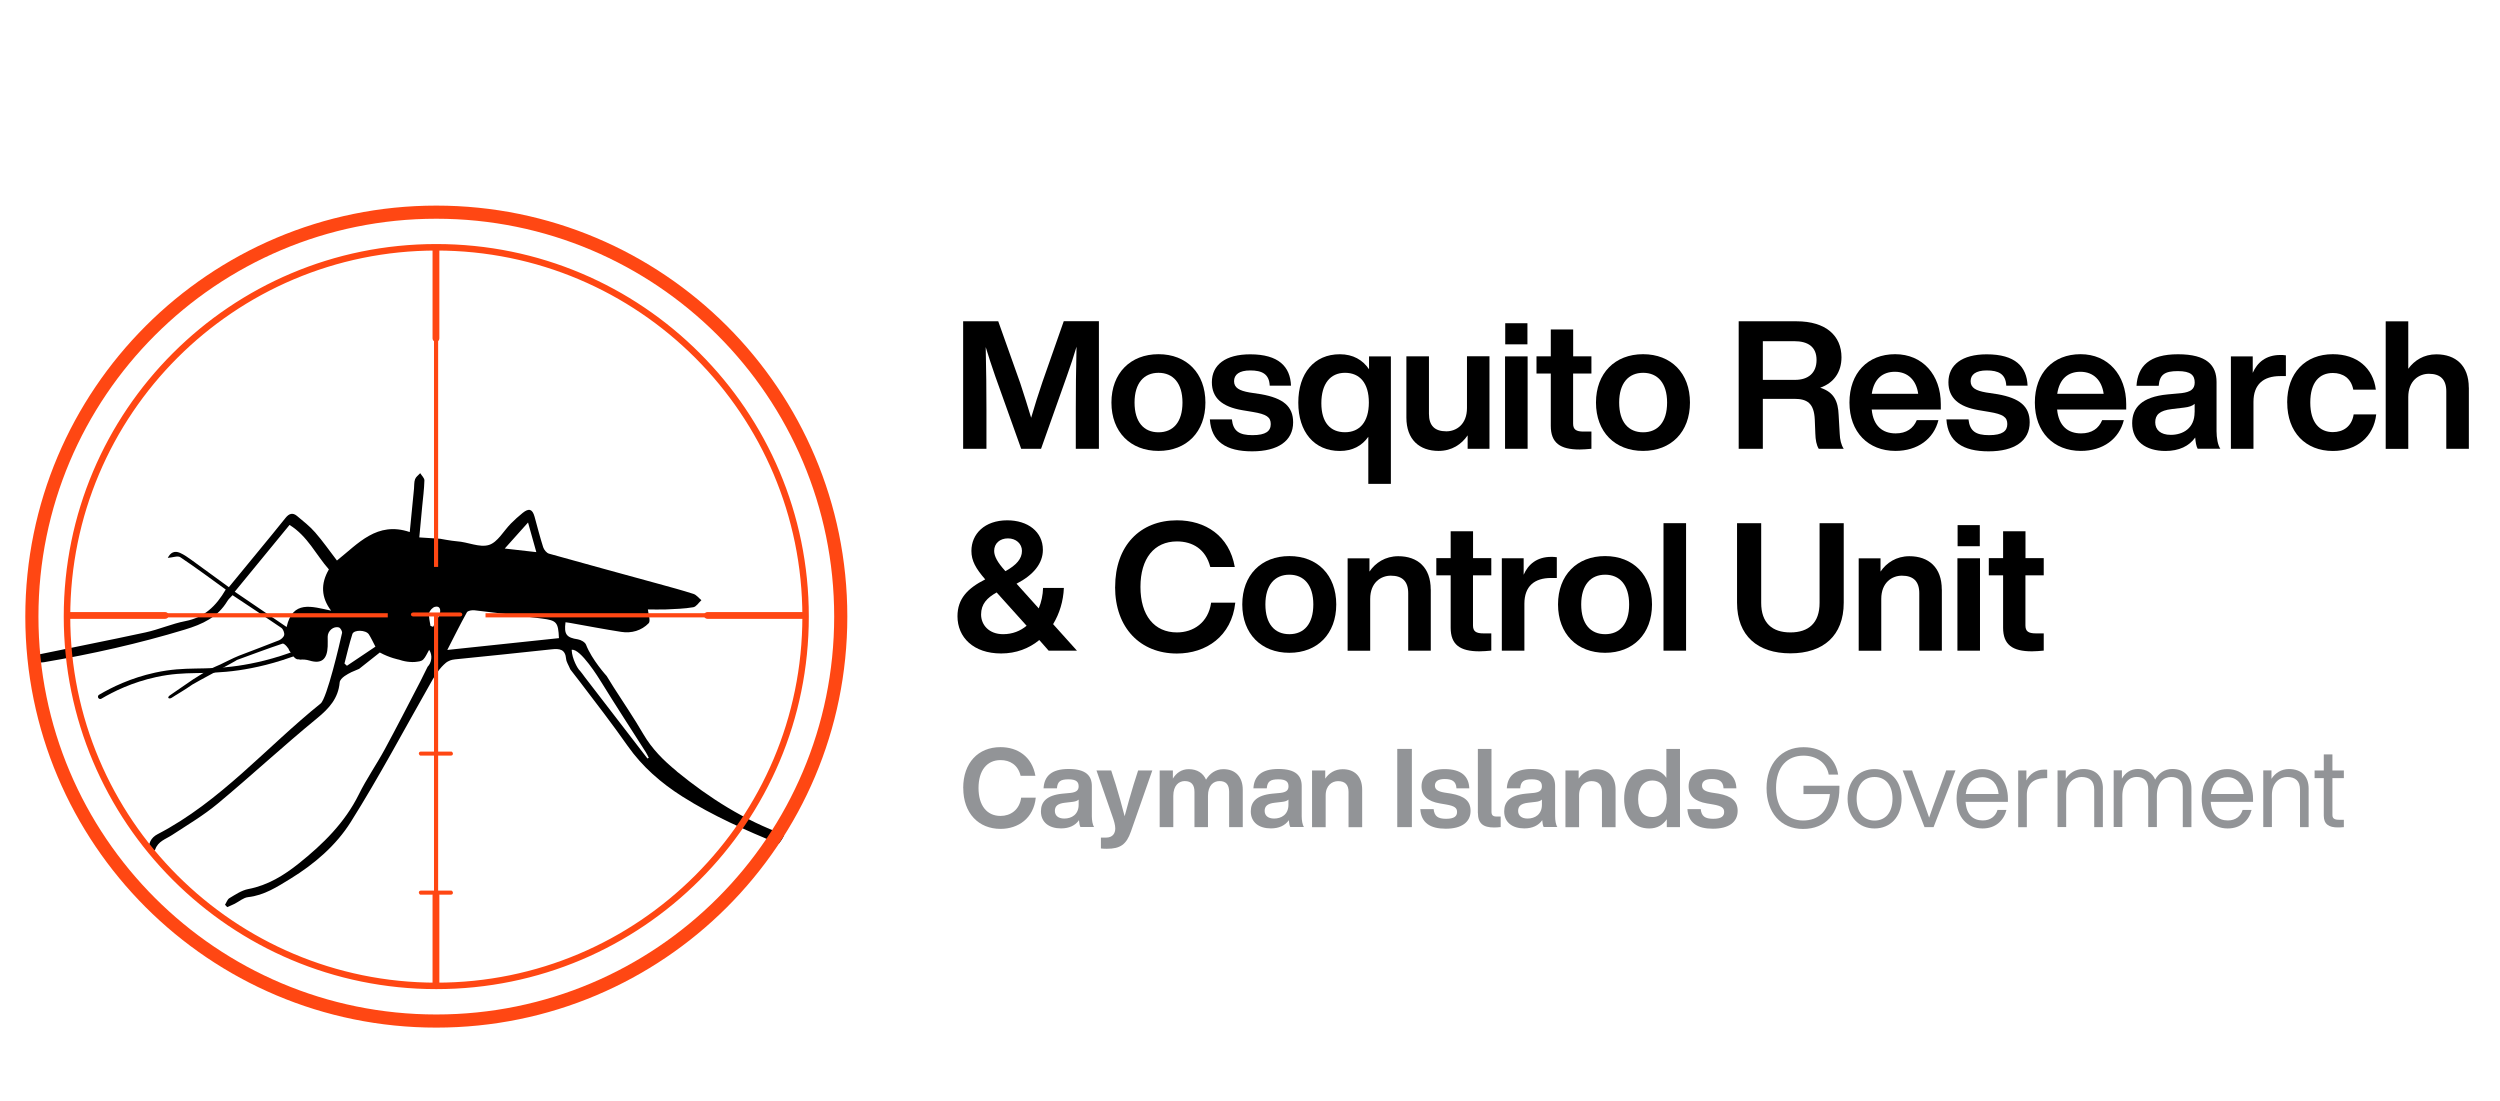 <?xml version="1.0" encoding="UTF-8"?>
<svg id="Layer_1" data-name="Layer 1" xmlns="http://www.w3.org/2000/svg" viewBox="0 0 411 181">
  <defs>
    <style>
      .cls-1 {
        fill: none;
        stroke: #000;
        stroke-linecap: round;
        stroke-width: .75px;
      }

      .cls-1, .cls-2 {
        stroke-miterlimit: 10;
      }

      .cls-2 {
        stroke: #ff4713;
        stroke-width: .42px;
      }

      .cls-2, .cls-3 {
        fill: #ff4713;
      }

      .cls-4 {
        fill: #929497;
      }
    </style>
  </defs>
  <g>
    <path class="cls-4" d="M158.35,129.55c0-4.15,2.47-6.72,6.13-6.72,2.81,0,5.18,1.54,5.74,4.71h-2.43c-.44-1.81-1.76-2.58-3.3-2.58-2.25,0-3.62,1.72-3.62,4.59s1.37,4.59,3.62,4.59c1.62,0,3.11-.97,3.39-3h2.4c-.35,3.4-2.89,5.13-5.79,5.13-3.6,0-6.13-2.56-6.13-6.72Z"/>
    <path class="cls-4" d="M177.63,135.98c-.14-.25-.21-.69-.25-1.14-.6.87-1.6,1.35-2.95,1.35-1.95,0-3.3-.99-3.3-2.8,0-1.55.92-2.65,3.52-2.91l1.38-.13c.85-.11,1.3-.38,1.3-1.07,0-.72-.37-1.16-1.67-1.16s-1.81.34-1.9,1.48h-2.2c.12-1.97,1.26-3.18,4.12-3.18s3.82,1.12,3.82,2.8v4.97c0,.67.12,1.41.37,1.77h-2.24ZM177.33,132.3v-.85c-.23.22-.57.33-1.05.38l-1.21.14c-1.24.14-1.65.6-1.65,1.34s.52,1.26,1.55,1.26c1.19,0,2.36-.65,2.36-2.28Z"/>
    <path class="cls-4" d="M189.44,126.66l-3.53,10.08c-.73,2.08-1.72,2.8-3.94,2.8-.43,0-.69-.02-.98-.05v-1.79h.85c1.1,0,1.51-.72,1.51-1.5,0-.56-.21-1.26-.43-1.88l-2.66-7.66h2.42l.75,2.33c.5,1.63.99,3.38,1.46,5.2.48-1.84.98-3.54,1.47-5.18l.75-2.35h2.34Z"/>
    <path class="cls-4" d="M204.31,129.82v6.16h-2.24v-5.8c0-1.19-.52-1.77-1.58-1.77-.98,0-1.9.69-1.9,2.44v5.13h-2.22v-5.8c0-1.19-.53-1.77-1.6-1.77-.94,0-1.88.69-1.88,2.44v5.13h-2.24v-9.32h2.17v1.34c.55-.9,1.4-1.55,2.61-1.55,1.4,0,2.38.67,2.84,1.73.6-.99,1.56-1.73,2.84-1.73,2.04,0,3.2,1.32,3.2,3.38Z"/>
    <path class="cls-4" d="M212.13,135.98c-.14-.25-.21-.69-.25-1.14-.6.87-1.6,1.35-2.95,1.35-1.95,0-3.3-.99-3.3-2.8,0-1.55.92-2.65,3.52-2.91l1.38-.13c.85-.11,1.3-.38,1.3-1.07,0-.72-.37-1.16-1.67-1.16s-1.81.34-1.9,1.48h-2.2c.12-1.97,1.26-3.18,4.12-3.18s3.82,1.12,3.82,2.8v4.97c0,.67.12,1.41.37,1.77h-2.24ZM211.82,132.3v-.85c-.23.22-.57.33-1.05.38l-1.21.14c-1.24.14-1.65.6-1.65,1.34s.52,1.26,1.55,1.26c1.19,0,2.36-.65,2.36-2.28Z"/>
    <path class="cls-4" d="M223.94,129.81v6.18h-2.24v-5.8c0-1.19-.59-1.77-1.72-1.77-.98,0-2.04.69-2.04,2.35v5.22h-2.24v-9.32h2.17v1.34c.59-.89,1.56-1.55,2.86-1.55,1.92,0,3.21,1.14,3.21,3.36Z"/>
    <path class="cls-4" d="M229.71,123.12h2.4v12.86h-2.4v-12.86Z"/>
    <path class="cls-4" d="M233.51,133.02h2.18c.12,1.17.71,1.59,2.04,1.59s1.81-.41,1.81-1.12c0-.67-.41-.99-1.79-1.23l-1.05-.18c-1.97-.34-3-1.23-3-2.82,0-1.75,1.35-2.82,3.8-2.82,2.82,0,3.98,1.25,4.05,3.16h-2.11c-.05-1.19-.78-1.53-1.94-1.53-1.08,0-1.6.41-1.6,1.08s.53.96,1.53,1.14l1.15.18c2.2.4,3.18,1.23,3.18,2.84,0,1.88-1.51,2.93-4.07,2.93s-4.05-.96-4.19-3.21Z"/>
    <path class="cls-4" d="M242.96,133.67v-10.55h2.24v10.31c0,.61.25.81.87.81h.64v1.73c-.37.04-.75.07-1.08.07-1.79,0-2.66-.67-2.66-2.38Z"/>
    <path class="cls-4" d="M253.79,135.98c-.14-.25-.21-.69-.25-1.14-.6.87-1.6,1.35-2.95,1.35-1.95,0-3.3-.99-3.3-2.8,0-1.55.92-2.65,3.52-2.91l1.38-.13c.85-.11,1.3-.38,1.3-1.07,0-.72-.37-1.16-1.67-1.16s-1.81.34-1.9,1.48h-2.2c.12-1.97,1.26-3.18,4.12-3.18s3.82,1.12,3.82,2.8v4.97c0,.67.12,1.41.37,1.77h-2.24ZM253.49,132.3v-.85c-.23.22-.57.33-1.05.38l-1.21.14c-1.24.14-1.65.6-1.65,1.34s.52,1.26,1.55,1.26c1.19,0,2.36-.65,2.36-2.28Z"/>
    <path class="cls-4" d="M265.6,129.81v6.18h-2.24v-5.8c0-1.19-.59-1.77-1.72-1.77-.98,0-2.04.69-2.04,2.35v5.22h-2.24v-9.32h2.17v1.34c.59-.89,1.56-1.55,2.86-1.55,1.92,0,3.21,1.14,3.21,3.36Z"/>
    <path class="cls-4" d="M276.19,123.12v12.86h-2.17v-1.3c-.62.94-1.58,1.52-2.89,1.52-2.54,0-4.12-1.91-4.12-4.88s1.58-4.88,4.12-4.88c1.26,0,2.2.52,2.82,1.43v-4.75h2.24ZM274.01,131.32c0-1.97-.91-3-2.36-3s-2.34,1.1-2.34,3.07.91,2.93,2.34,2.93,2.36-1.03,2.36-3Z"/>
    <path class="cls-4" d="M277.42,133.02h2.18c.12,1.17.71,1.59,2.04,1.59s1.81-.41,1.81-1.12c0-.67-.41-.99-1.79-1.23l-1.05-.18c-1.97-.34-3-1.23-3-2.82,0-1.75,1.35-2.82,3.8-2.82,2.82,0,3.98,1.25,4.05,3.16h-2.11c-.05-1.19-.78-1.53-1.94-1.53-1.08,0-1.6.41-1.6,1.08s.53.96,1.53,1.14l1.15.18c2.2.4,3.18,1.23,3.18,2.84,0,1.88-1.51,2.93-4.07,2.93s-4.05-.96-4.19-3.21Z"/>
    <path class="cls-4" d="M302.4,129.16v.4c0,4.24-2.29,6.72-5.98,6.72s-6-2.73-6-6.72,2.43-6.72,6.07-6.72c3.21,0,5.27,1.82,5.7,4.5h-1.55c-.34-1.93-2.01-3.11-4.15-3.11-2.61,0-4.51,1.77-4.51,5.33,0,3.27,1.76,5.33,4.44,5.33,2.52,0,4.14-1.5,4.42-4.35h-4.35v-1.37h5.91Z"/>
    <path class="cls-4" d="M303.74,131.32c0-2.98,1.86-4.88,4.44-4.88s4.44,1.9,4.44,4.88-1.86,4.88-4.44,4.88-4.44-1.9-4.44-4.88ZM311.13,131.32c0-2.26-1.17-3.58-2.95-3.58s-2.95,1.32-2.95,3.58,1.17,3.58,2.95,3.58,2.95-1.32,2.95-3.58Z"/>
    <path class="cls-4" d="M321.48,126.66l-3.6,9.32h-1.49l-3.59-9.32h1.54l1.51,4.15c.43,1.17.91,2.44,1.3,3.61.39-1.17.87-2.46,1.3-3.63l1.51-4.14h1.53Z"/>
    <path class="cls-4" d="M330.1,131.83h-6.96c.14,2.09,1.22,3.05,2.82,3.05,1.3,0,2.11-.69,2.43-1.73h1.47c-.44,1.75-1.76,3.05-3.94,3.05-2.5,0-4.26-1.86-4.26-4.88s1.69-4.88,4.23-4.88c2.73,0,4.21,2.2,4.21,4.88v.51ZM323.17,130.53h5.4c-.14-1.53-1.05-2.76-2.68-2.76-1.44,0-2.49.92-2.72,2.76Z"/>
    <path class="cls-4" d="M336.56,126.54v1.39h-.35c-1.83,0-3,.94-3,2.75v5.31h-1.42v-9.32h1.35v1.64c.52-.98,1.46-1.79,2.95-1.79.14,0,.28,0,.48.02Z"/>
    <path class="cls-4" d="M345.71,129.68v6.3h-1.42v-6.16c0-1.45-.78-2.08-2.09-2.08-1.19,0-2.52.9-2.52,2.96v5.27h-1.42v-9.32h1.35v1.39c.6-.94,1.6-1.61,2.88-1.61,2.04,0,3.23,1.17,3.23,3.23Z"/>
    <path class="cls-4" d="M360.27,129.66v6.32h-1.42v-6.18c0-1.45-.71-2.06-1.92-2.06s-2.34.9-2.34,3.14v5.09h-1.42v-6.18c0-1.45-.73-2.06-1.92-2.06-1.12,0-2.34.9-2.34,3.14v5.09h-1.42v-9.32h1.35v1.37c.55-.96,1.42-1.59,2.65-1.59,1.46,0,2.38.72,2.82,1.75.57-1.03,1.53-1.75,2.82-1.75,2.13,0,3.14,1.41,3.14,3.21Z"/>
    <path class="cls-4" d="M370.4,131.83h-6.96c.14,2.09,1.22,3.05,2.82,3.05,1.3,0,2.11-.69,2.43-1.73h1.47c-.44,1.75-1.76,3.05-3.94,3.05-2.5,0-4.26-1.86-4.26-4.88s1.69-4.88,4.23-4.88c2.73,0,4.21,2.2,4.21,4.88v.51ZM363.47,130.53h5.4c-.14-1.53-1.05-2.76-2.68-2.76-1.44,0-2.49.92-2.72,2.76Z"/>
    <path class="cls-4" d="M379.54,129.68v6.3h-1.42v-6.16c0-1.45-.78-2.08-2.1-2.08-1.19,0-2.52.9-2.52,2.96v5.27h-1.42v-9.32h1.35v1.39c.6-.94,1.6-1.61,2.88-1.61,2.04,0,3.23,1.17,3.23,3.23Z"/>
    <path class="cls-4" d="M383.45,127.93v6.05c0,.49.23.79,1.05.79h.83v1.21c-.39.04-.73.05-1.01.05-1.42,0-2.29-.51-2.29-1.93v-6.18h-1.51v-1.26h1.51v-2.64h1.42v2.64h1.88v1.26h-1.88Z"/>
  </g>
  <g>
    <path d="M180.66,52.82v20.96h-3.8v-6.39c0-3.18.03-6.59.12-10.39-.47,1.59-.94,3-1.59,4.83l-4.24,11.95h-3.27l-4.27-11.95c-.62-1.8-1.09-3.21-1.56-4.77.09,3.77.12,7.18.12,10.33v6.39h-3.83v-20.96h5.77l3.62,10.18c.62,1.88,1.27,3.94,1.79,5.68.53-1.82,1.21-4,1.86-5.89l3.5-9.98h5.77Z"/>
    <path d="M182.72,66.18c0-4.83,3.12-7.95,7.74-7.95s7.71,3.12,7.71,7.95-3.09,7.95-7.71,7.95-7.74-3.12-7.74-7.95ZM194.4,66.18c0-3.21-1.56-4.89-3.94-4.89s-3.94,1.68-3.94,4.89,1.53,4.89,3.94,4.89,3.94-1.68,3.94-4.89Z"/>
    <path d="M198.9,68.95h3.62c.21,1.91,1.18,2.59,3.39,2.59s3-.68,3-1.82-.68-1.62-2.97-2l-1.74-.29c-3.27-.56-4.97-2-4.97-4.59,0-2.86,2.24-4.59,6.3-4.59,4.68,0,6.59,2.03,6.71,5.15h-3.5c-.09-1.94-1.29-2.5-3.21-2.5-1.79,0-2.65.68-2.65,1.77s.88,1.56,2.53,1.85l1.91.29c3.65.65,5.27,2,5.27,4.62,0,3.06-2.5,4.77-6.74,4.77s-6.71-1.56-6.95-5.24Z"/>
    <path d="M228.66,58.59v20.96h-3.71v-7.74c-1.03,1.47-2.59,2.33-4.68,2.33-4.21,0-6.83-3.12-6.83-7.95s2.62-7.95,6.83-7.95c2.18,0,3.77.94,4.8,2.47v-2.12h3.59ZM225.04,66.18c0-3.21-1.5-4.89-3.92-4.89s-3.89,1.8-3.89,5,1.5,4.77,3.89,4.77,3.92-1.68,3.92-4.89Z"/>
    <path d="M244.87,58.59v15.19h-3.59v-2.21c-1,1.47-2.59,2.56-4.77,2.56-3.15,0-5.3-1.85-5.3-5.48v-10.07h3.71v9.45c0,1.94.94,2.88,2.86,2.88,1.62,0,3.39-1.12,3.39-3.83v-8.51h3.71Z"/>
    <path d="M247.43,58.59h3.71v15.19h-3.71v-15.19ZM247.46,53.14h3.65v3.47h-3.65v-3.47Z"/>
    <path d="M258.62,61.42v8.21c0,1,.5,1.32,1.74,1.32h1.27v2.83c-.68.06-1.35.12-1.94.12-3.21,0-4.74-1.09-4.74-3.89v-8.6h-2.35v-2.83h2.35v-4.42h3.68v4.42h3v2.83h-3Z"/>
    <path d="M262.38,66.18c0-4.83,3.12-7.95,7.74-7.95s7.71,3.12,7.71,7.95-3.09,7.95-7.71,7.95-7.74-3.12-7.74-7.95ZM274.07,66.18c0-3.21-1.56-4.89-3.94-4.89s-3.94,1.68-3.94,4.89,1.53,4.89,3.94,4.89,3.94-1.68,3.94-4.89Z"/>
    <path d="M303.09,73.78h-4.09c-.38-.62-.53-1.47-.56-2.5l-.09-2.3c-.12-2.68-1.24-3.41-3.36-3.41h-5.18v8.21h-3.97v-20.96h9.51c4.83,0,7.39,2.38,7.39,5.92,0,2.41-1.24,4.21-3.5,5,2.33.74,2.94,2.3,3.03,4.47l.18,3.12c.03.91.24,1.82.65,2.44ZM295.11,62.45c2.15,0,3.53-1.12,3.53-3.27s-1.38-3.09-3.68-3.09h-5.15v6.36h5.3Z"/>
    <path d="M319.07,67.33h-11.36c.26,2.71,1.79,3.92,3.94,3.92,1.77,0,2.91-.82,3.47-2.18h3.56c-.77,3.09-3.42,5.06-7.07,5.06-4.47,0-7.56-3.09-7.56-7.95s3-7.95,7.51-7.95,7.51,3.38,7.51,8.21v.88ZM307.73,64.74h7.62c-.29-2.15-1.62-3.62-3.83-3.62-1.97,0-3.44,1.12-3.8,3.62Z"/>
    <path d="M320,68.95h3.62c.21,1.91,1.18,2.59,3.38,2.59s3-.68,3-1.82-.68-1.62-2.97-2l-1.74-.29c-3.27-.56-4.97-2-4.97-4.59,0-2.86,2.24-4.59,6.3-4.59,4.68,0,6.59,2.03,6.71,5.15h-3.5c-.09-1.94-1.3-2.5-3.21-2.5-1.8,0-2.65.68-2.65,1.77s.88,1.56,2.53,1.85l1.91.29c3.65.65,5.27,2,5.27,4.62,0,3.06-2.5,4.77-6.74,4.77s-6.71-1.56-6.95-5.24Z"/>
    <path d="M349.55,67.33h-11.36c.26,2.71,1.79,3.92,3.94,3.92,1.77,0,2.91-.82,3.47-2.18h3.56c-.77,3.09-3.42,5.06-7.07,5.06-4.47,0-7.56-3.09-7.56-7.95s3-7.95,7.51-7.95,7.51,3.38,7.51,8.21v.88ZM338.22,64.74h7.62c-.29-2.15-1.62-3.62-3.83-3.62-1.97,0-3.44,1.12-3.8,3.62Z"/>
    <path d="M361.3,73.78c-.24-.41-.35-1.12-.41-1.85-1,1.41-2.65,2.21-4.89,2.21-3.24,0-5.47-1.62-5.47-4.56,0-2.53,1.53-4.33,5.83-4.74l2.3-.21c1.41-.18,2.15-.62,2.15-1.74,0-1.18-.62-1.88-2.77-1.88s-3,.56-3.15,2.41h-3.65c.21-3.21,2.09-5.18,6.83-5.18s6.33,1.82,6.33,4.56v8.09c0,1.09.21,2.3.62,2.88h-3.71ZM360.8,67.77v-1.38c-.38.35-.94.53-1.74.62l-2,.24c-2.06.24-2.74.97-2.74,2.18s.85,2.06,2.56,2.06c1.97,0,3.91-1.06,3.91-3.71Z"/>
    <path d="M375.8,58.41v3.42h-.94c-2.74,0-4.39,1.35-4.39,4.24v7.71h-3.71v-15.19h3.59v2.71c.74-1.71,2.18-2.94,4.53-2.94.32,0,.59,0,.91.06Z"/>
    <path d="M376.01,66.18c0-4.86,2.97-7.95,7.51-7.95,3.97,0,6.62,2.27,7.07,5.83h-3.71c-.35-1.88-1.71-2.74-3.36-2.74-2.21,0-3.71,1.53-3.71,4.86s1.56,4.86,3.71,4.86c1.68,0,3.12-.91,3.42-2.91h3.71c-.41,3.71-3.24,6.01-7.12,6.01-4.5,0-7.51-3.09-7.51-7.95Z"/>
    <path d="M405.88,63.71v10.07h-3.71v-9.45c0-1.94-.97-2.88-2.86-2.88-1.62,0-3.39,1.12-3.39,3.83v8.51h-3.71v-20.96h3.71v7.8c1-1.38,2.56-2.38,4.62-2.38,3.18,0,5.33,1.85,5.33,5.47Z"/>
    <path d="M172.39,106.96l-1.53-1.74c-1.68,1.38-3.8,2.21-6.27,2.21-4.56,0-7.18-2.65-7.18-6.12,0-2.86,1.65-4.59,4.56-6.06-1.56-1.8-2.27-3.06-2.27-4.68,0-2.77,2.15-5.03,5.89-5.03,3.36,0,5.86,1.85,5.86,4.86,0,2.21-1.53,4.12-4.33,5.56l3.65,4.06c.44-1.06.68-2.21.71-3.36h3.42c-.09,2.15-.71,4.21-1.77,5.95l3.92,4.36h-4.65ZM168.77,102.87l-4.92-5.47c-1.59.88-2.56,1.91-2.56,3.62s1.29,3.24,3.62,3.24c1.56,0,2.83-.53,3.86-1.38ZM163.44,90.57c0,.88.56,1.91,1.8,3.27l.06.06c1.79-1,2.71-2.03,2.71-3.33,0-1.18-.97-2.06-2.3-2.06s-2.27.82-2.27,2.06Z"/>
    <path d="M183.33,96.49c0-6.77,4.09-10.95,10.16-10.95,4.65,0,8.6,2.5,9.51,7.68h-4.03c-.74-2.94-2.91-4.21-5.48-4.21-3.74,0-6,2.8-6,7.48s2.27,7.48,6,7.48c2.68,0,5.15-1.59,5.62-4.89h3.97c-.59,5.53-4.8,8.36-9.6,8.36-5.98,0-10.16-4.18-10.16-10.95Z"/>
    <path d="M204.23,99.37c0-4.83,3.12-7.95,7.74-7.95s7.71,3.12,7.71,7.95-3.09,7.95-7.71,7.95-7.74-3.12-7.74-7.95ZM215.91,99.37c0-3.21-1.56-4.89-3.94-4.89s-3.94,1.68-3.94,4.89,1.53,4.89,3.94,4.89,3.94-1.68,3.94-4.89Z"/>
    <path d="M235.22,96.9v10.07h-3.71v-9.45c0-1.94-.97-2.88-2.86-2.88-1.62,0-3.39,1.12-3.39,3.83v8.51h-3.71v-15.19h3.59v2.18c.97-1.44,2.59-2.53,4.74-2.53,3.18,0,5.33,1.85,5.33,5.47Z"/>
    <path d="M242.16,94.6v8.21c0,1,.5,1.32,1.74,1.32h1.27v2.83c-.68.06-1.36.12-1.94.12-3.21,0-4.74-1.09-4.74-3.89v-8.6h-2.36v-2.83h2.36v-4.42h3.68v4.42h3v2.83h-3Z"/>
    <path d="M255.94,91.6v3.42h-.94c-2.74,0-4.39,1.35-4.39,4.24v7.71h-3.71v-15.19h3.59v2.71c.74-1.71,2.18-2.94,4.53-2.94.32,0,.59,0,.91.06Z"/>
    <path d="M256.14,99.37c0-4.83,3.12-7.95,7.74-7.95s7.71,3.12,7.71,7.95-3.09,7.95-7.71,7.95-7.74-3.12-7.74-7.95ZM267.83,99.37c0-3.21-1.56-4.89-3.94-4.89s-3.94,1.68-3.94,4.89,1.53,4.89,3.94,4.89,3.94-1.68,3.94-4.89Z"/>
    <path d="M273.48,86.01h3.71v20.96h-3.71v-20.96Z"/>
    <path d="M285.57,99.08v-13.07h3.97v13.1c0,3.3,1.8,4.86,4.8,4.86s4.8-1.56,4.8-4.86v-13.1h3.97v13.07c0,5.45-3.39,8.33-8.77,8.33s-8.77-2.88-8.77-8.33Z"/>
    <path d="M319.24,96.9v10.07h-3.71v-9.45c0-1.94-.97-2.88-2.86-2.88-1.62,0-3.39,1.12-3.39,3.83v8.51h-3.71v-15.19h3.59v2.18c.97-1.44,2.59-2.53,4.74-2.53,3.18,0,5.33,1.85,5.33,5.47Z"/>
    <path d="M321.8,91.78h3.71v15.19h-3.71v-15.19ZM321.83,86.33h3.65v3.47h-3.65v-3.47Z"/>
    <path d="M332.98,94.6v8.21c0,1,.5,1.32,1.74,1.32h1.27v2.83c-.68.06-1.35.12-1.94.12-3.21,0-4.74-1.09-4.74-3.89v-8.6h-2.35v-2.83h2.35v-4.42h3.68v4.42h3v2.83h-3Z"/>
  </g>
  <g>
    <g>
      <path d="M111.24,126.78c-2.17-1.77-4.06-3.67-5.48-6.1-1.53-2.64-3.26-5.16-4.9-7.73-.33-.51-.64-1.04-1.12-1.81,0,0-2.44-2.67-3.4-5.16-.16-.41-.84-.79-1.33-.87-1.87-.28-2.31-.81-2.04-2.81.24.03.47.06.71.1,2.81.5,5.62,1.04,8.44,1.48,1.71.27,3.34-.21,4.52-1.42.36-.36-.06-1.49-.13-2.27.89,0,1.95.04,3.01,0,1.49-.07,2.99-.11,4.45-.36.5-.08.89-.75,1.34-1.16-.43-.35-.81-.87-1.3-1.03-1.89-.61-3.8-1.12-5.72-1.65-6.01-1.65-12.03-3.28-18.04-4.97-.39-.11-.81-.63-.95-1.05-.53-1.66-.96-3.35-1.42-5.03-.35-1.25-.92-1.45-1.95-.62-.68.55-1.33,1.13-1.94,1.75-1.2,1.21-2.18,3.08-3.61,3.52-1.54.48-3.48-.49-5.26-.6-.87-.06-2.77-.42-2.77-.42-1.21-.08-2.24-.15-3.42-.22.16-1.77.32-3.4.47-5.03.14-1.45.33-2.89.37-4.34.01-.39-.45-.79-.69-1.19-.29.32-.7.6-.84.98-.18.48-.13,1.05-.18,1.58-.23,2.34-.46,4.69-.7,7.12-5.39-1.82-8.47,1.9-11.97,4.68-1.21-1.58-2.32-3.18-3.59-4.63-.88-1.01-1.96-1.85-2.99-2.71-.68-.56-1.28-.4-1.85.31-1.47,1.86-3,3.68-4.5,5.52-1.59,1.94-3.19,3.87-4.84,5.89-2.09-1.52-4.07-2.98-6.07-4.42-.63-.45-1.26-.91-1.96-1.22-.91-.39-1.57-.06-2.01.83.84-.07,1.64-.39,2.05-.12,2.56,1.71,5.03,3.55,7.48,5.32-1.6,2.75-3.56,4.6-6.64,5.19-2.22.43-4.34,1.38-6.56,1.86-6.33,1.37-12.69,2.61-19.04,3.93-.09.02-.18.09-.26.15.02.06.04.12.04.18,0,.12,0,.25.02.37.01.06.03.12.05.18.06.03.12.05.19.06.77.07,1.56.15,2.31.03,7.83-1.33,15.57-3.06,23.18-5.37,2.9-.88,5.38-2.02,6.98-4.69.22-.36.56-.64.85-.96,2.72,1.81,5.39,3.56,8.02,5.37.3.21.53.81.47,1.17-.06.34-.5.73-.86.88-2.2.88-4.42,1.69-6.63,2.55-.78.3-2.76,1.31-3.01,1.42-.57.26-1.15.49-1.7.77-.54.28-1.04.61-1.56.92-.41.24-.79.52-1.2.75l-3.84,2.64c-.2.13-.29.31-.25.41.05.1.28.15.53,0,.75-.51,2.01-1.19,3.44-2.2.38-.27,7.41-4,7.31-4.03,2.5-.91,4.98-1.85,7.5-2.69.3-.1,1.1.89,1.05,1.05.1.15.2.29.3.44.06.1.13.2.2.29.03.05.07.1.1.15.01.02.02.03.04.05.07.09.15.18.23.27.04.04.07.07.11.11.02.02.04.03.06.05.04.02.07.05.11.07.03.02.09.04.13.07.01,0,.03,0,.04.01.02,0,.05.01.08.02.05,0,.11,0,.16,0,.1,0,.18.02.26.06.49-.05,1.01-.02,1.57.15,1.99.6,2.89-.23,2.98-2.32.02-.53,0-1.06,0-1.6,0-.96.96-1.8,1.86-1.52.25.08.56.64.5.91-.36,1.65-2.48,10.75-3.52,11.59-8.92,7.17-16.44,16.1-26.8,21.48-1.04.54-1.69,1.53-1.33,3.06.41-.23.85-.32.93-.53.46-1.37,1.73-1.71,2.77-2.39,2.55-1.67,5.19-3.23,7.52-5.17,5.51-4.59,10.77-9.47,16.31-14.01,1.99-1.63,3.5-3.29,3.73-5.9.07-.8,1.52-1.48,1.73-1.59.05-.03.1-.06.16-.09.19-.08,1.31-.56,1.31-.56,1.22-.97,2.31-1.83,3.4-2.69,1.62.89,3.16,1.18,3.16,1.18.72.25,1.33.34,1.76.37.63.05,1,0,1.09-.02.3-.05.8-.04,1.14-.39.39-.4.6-.97.96-1.58.62.91.39,2.15-.25,2.78,0,0-1.1,2.22-1.2,2.42-1.94,3.73-3.85,7.47-5.85,11.16-1.36,2.51-3.01,4.87-4.27,7.43-2.3,4.64-5.89,8.16-9.83,11.31-2.43,1.95-5.12,3.62-8.33,4.23-1.1.21-2.12.91-3.11,1.5-.33.2-.48.71-.72,1.08.12.13.24.26.36.39.41-.18.83-.35,1.23-.55.73-.37,1.43-1,2.19-1.09,2.67-.29,4.83-1.71,7-3.04,3.92-2.41,7.47-5.46,9.88-9.29,4.69-7.45,8.81-15.25,13.17-22.91.02-.03.15-.29.35-.62.77-1.3,1.4-1.98,1.76-2.33.33-.33.52-.46.69-.55.53-.3,1.02-.33,1.16-.35,5.29-.55,10.59-1.06,15.88-1.65,1.34-.15,2.27-.03,2.41,1.58.04.5.38.97.69,1.72,0,0,1.36,1.74,1.61,2.08,2.64,3.47,5.31,6.92,7.81,10.49,2.42,3.44,5.5,6.11,9,8.33,5,3.17,10.39,5.53,15.82,7.79.08-.09.15-.19.23-.29.23-.3.43-.61.59-.95.04-.09.07-.19.1-.28-6.47-2.33-12.25-5.98-17.65-10.39ZM47.12,103.08c-2.97-2.02-5.67-3.86-8.53-5.8,3.04-3.71,5.97-7.28,9.01-10.98,2.98,1.84,4.36,4.93,6.47,7.31q-2.08,3.55.36,6.78c-3.2-.68-6.31-1.77-7.31,2.69ZM57.03,109.45l-.4-.37c.42-1.62.79-3.25,1.3-4.84.24-.75,2.23-.7,2.71.05.36.56.64,1.18,1.08,2.02-1.58,1.06-3.13,2.1-4.68,3.14ZM72.31,100.85c-.25.77-.73,1.47-1.11,2.2-.14-.05-.28-.1-.43-.15-.09-.7-.31-1.42-.22-2.1.06-.4.56-.94.96-1.04.87-.21.96.56.79,1.09ZM86.81,85.9c.51,1.83.91,3.24,1.36,4.87-1.74-.2-3.26-.37-5.19-.59,1.32-1.48,2.44-2.73,3.83-4.28ZM73.54,106.84c1.12-2.18,2.12-4.21,3.22-6.18.15-.26.83-.38,1.24-.33,3.7.42,7.4.89,11.1,1.36,2.42.31,2.67.6,2.79,3.22-6.03.64-12.07,1.27-18.35,1.94ZM106.44,124.7c-3.4-4.42-6.8-8.84-10.29-13.37.01,0-.78-1.07-.99-1.26-.11-.1-1.11-1.66-1.18-3.24,1.43-.28,4.5,4.7,4.89,5.34,2.38,3.86,4.86,7.66,7.3,11.49.19.29.33.61.49.92-.07.04-.15.08-.22.12Z"/>
      <path class="cls-1" d="M49.24,107.13c-4.1,1.61-7.56,2.33-10.01,2.69-5.82.84-8.52.02-13.62,1.12-4.01.87-7.11,2.41-9.13,3.6"/>
    </g>
    <g>
      <path class="cls-3" d="M71.73,33.8c-37.32,0-67.57,30.25-67.57,67.57s30.25,67.57,67.57,67.57,67.57-30.25,67.57-67.57-30.25-67.57-67.57-67.57ZM71.73,166.78c-36.12,0-65.41-29.28-65.41-65.41S35.61,35.96,71.73,35.96s65.41,29.28,65.41,65.41-29.28,65.41-65.41,65.41Z"/>
      <path class="cls-2" d="M71.73,40.33c-33.71,0-61.04,27.33-61.04,61.03s27.33,61.04,61.04,61.04,61.03-27.33,61.03-61.04-27.33-61.03-61.03-61.03ZM71.73,161.76c-33.35,0-60.39-27.04-60.39-60.39s27.04-60.39,60.39-60.39,60.39,27.04,60.39,60.39-27.04,60.39-60.39,60.39Z"/>
      <g>
        <g>
          <rect class="cls-2" x="71.56" y="101.14" width=".26" height="56.07"/>
          <rect class="cls-2" x="71.56" y="54.99" width=".26" height="38"/>
          <g>
            <g>
              <rect class="cls-2" x="80.03" y="101.02" width="45.28" height=".27"/>
              <rect class="cls-2" x="18.15" y="101.02" width="45.39" height=".27"/>
            </g>
            <g>
              <path class="cls-2" d="M132.02,101.53h-15.71c-.21,0-.37-.16-.37-.35h0c0-.19.17-.35.37-.35h15.71c.21,0,.37.16.37.35h0c0,.19-.17.35-.37.35h0Z"/>
              <path class="cls-2" d="M11.44,101.53h15.71c.21,0,.37-.16.37-.35h0c0-.19-.17-.35-.37-.35h-15.71c-.21,0-.37.16-.37.35h0c0,.19.17.35.37.35h0Z"/>
            </g>
          </g>
          <path class="cls-2" d="M75.68,101.14h-7.8c-.07,0-.12-.05-.12-.12s.05-.12.12-.12h7.8c.07,0,.12.05.12.12s-.05.12-.12.12Z"/>
          <path class="cls-2" d="M74.18,124.01h-5.04s-.08-.05-.08-.12.03-.12.08-.12h5.04s.08.05.08.12-.03.12-.08.12Z"/>
          <path class="cls-2" d="M74.18,146.87h-5.04s-.08-.05-.08-.12.03-.12.08-.12h5.04s.08.05.08.12-.03.12-.08.12Z"/>
        </g>
        <path class="cls-2" d="M71.32,161.75v-14.65c0-.19.16-.35.35-.35h0c.19,0,.35.16.35.35h0v14.65c0,.19-.15.35-.35.35h0c-.19,0-.35-.16-.35-.35h0Z"/>
        <path class="cls-2" d="M71.32,55.64v-14.65c0-.19.16-.35.35-.35h0c.19,0,.35.16.35.35h0v14.65c0,.19-.15.35-.35.35h0c-.19,0-.35-.16-.35-.35h0Z"/>
      </g>
    </g>
  </g>
</svg>